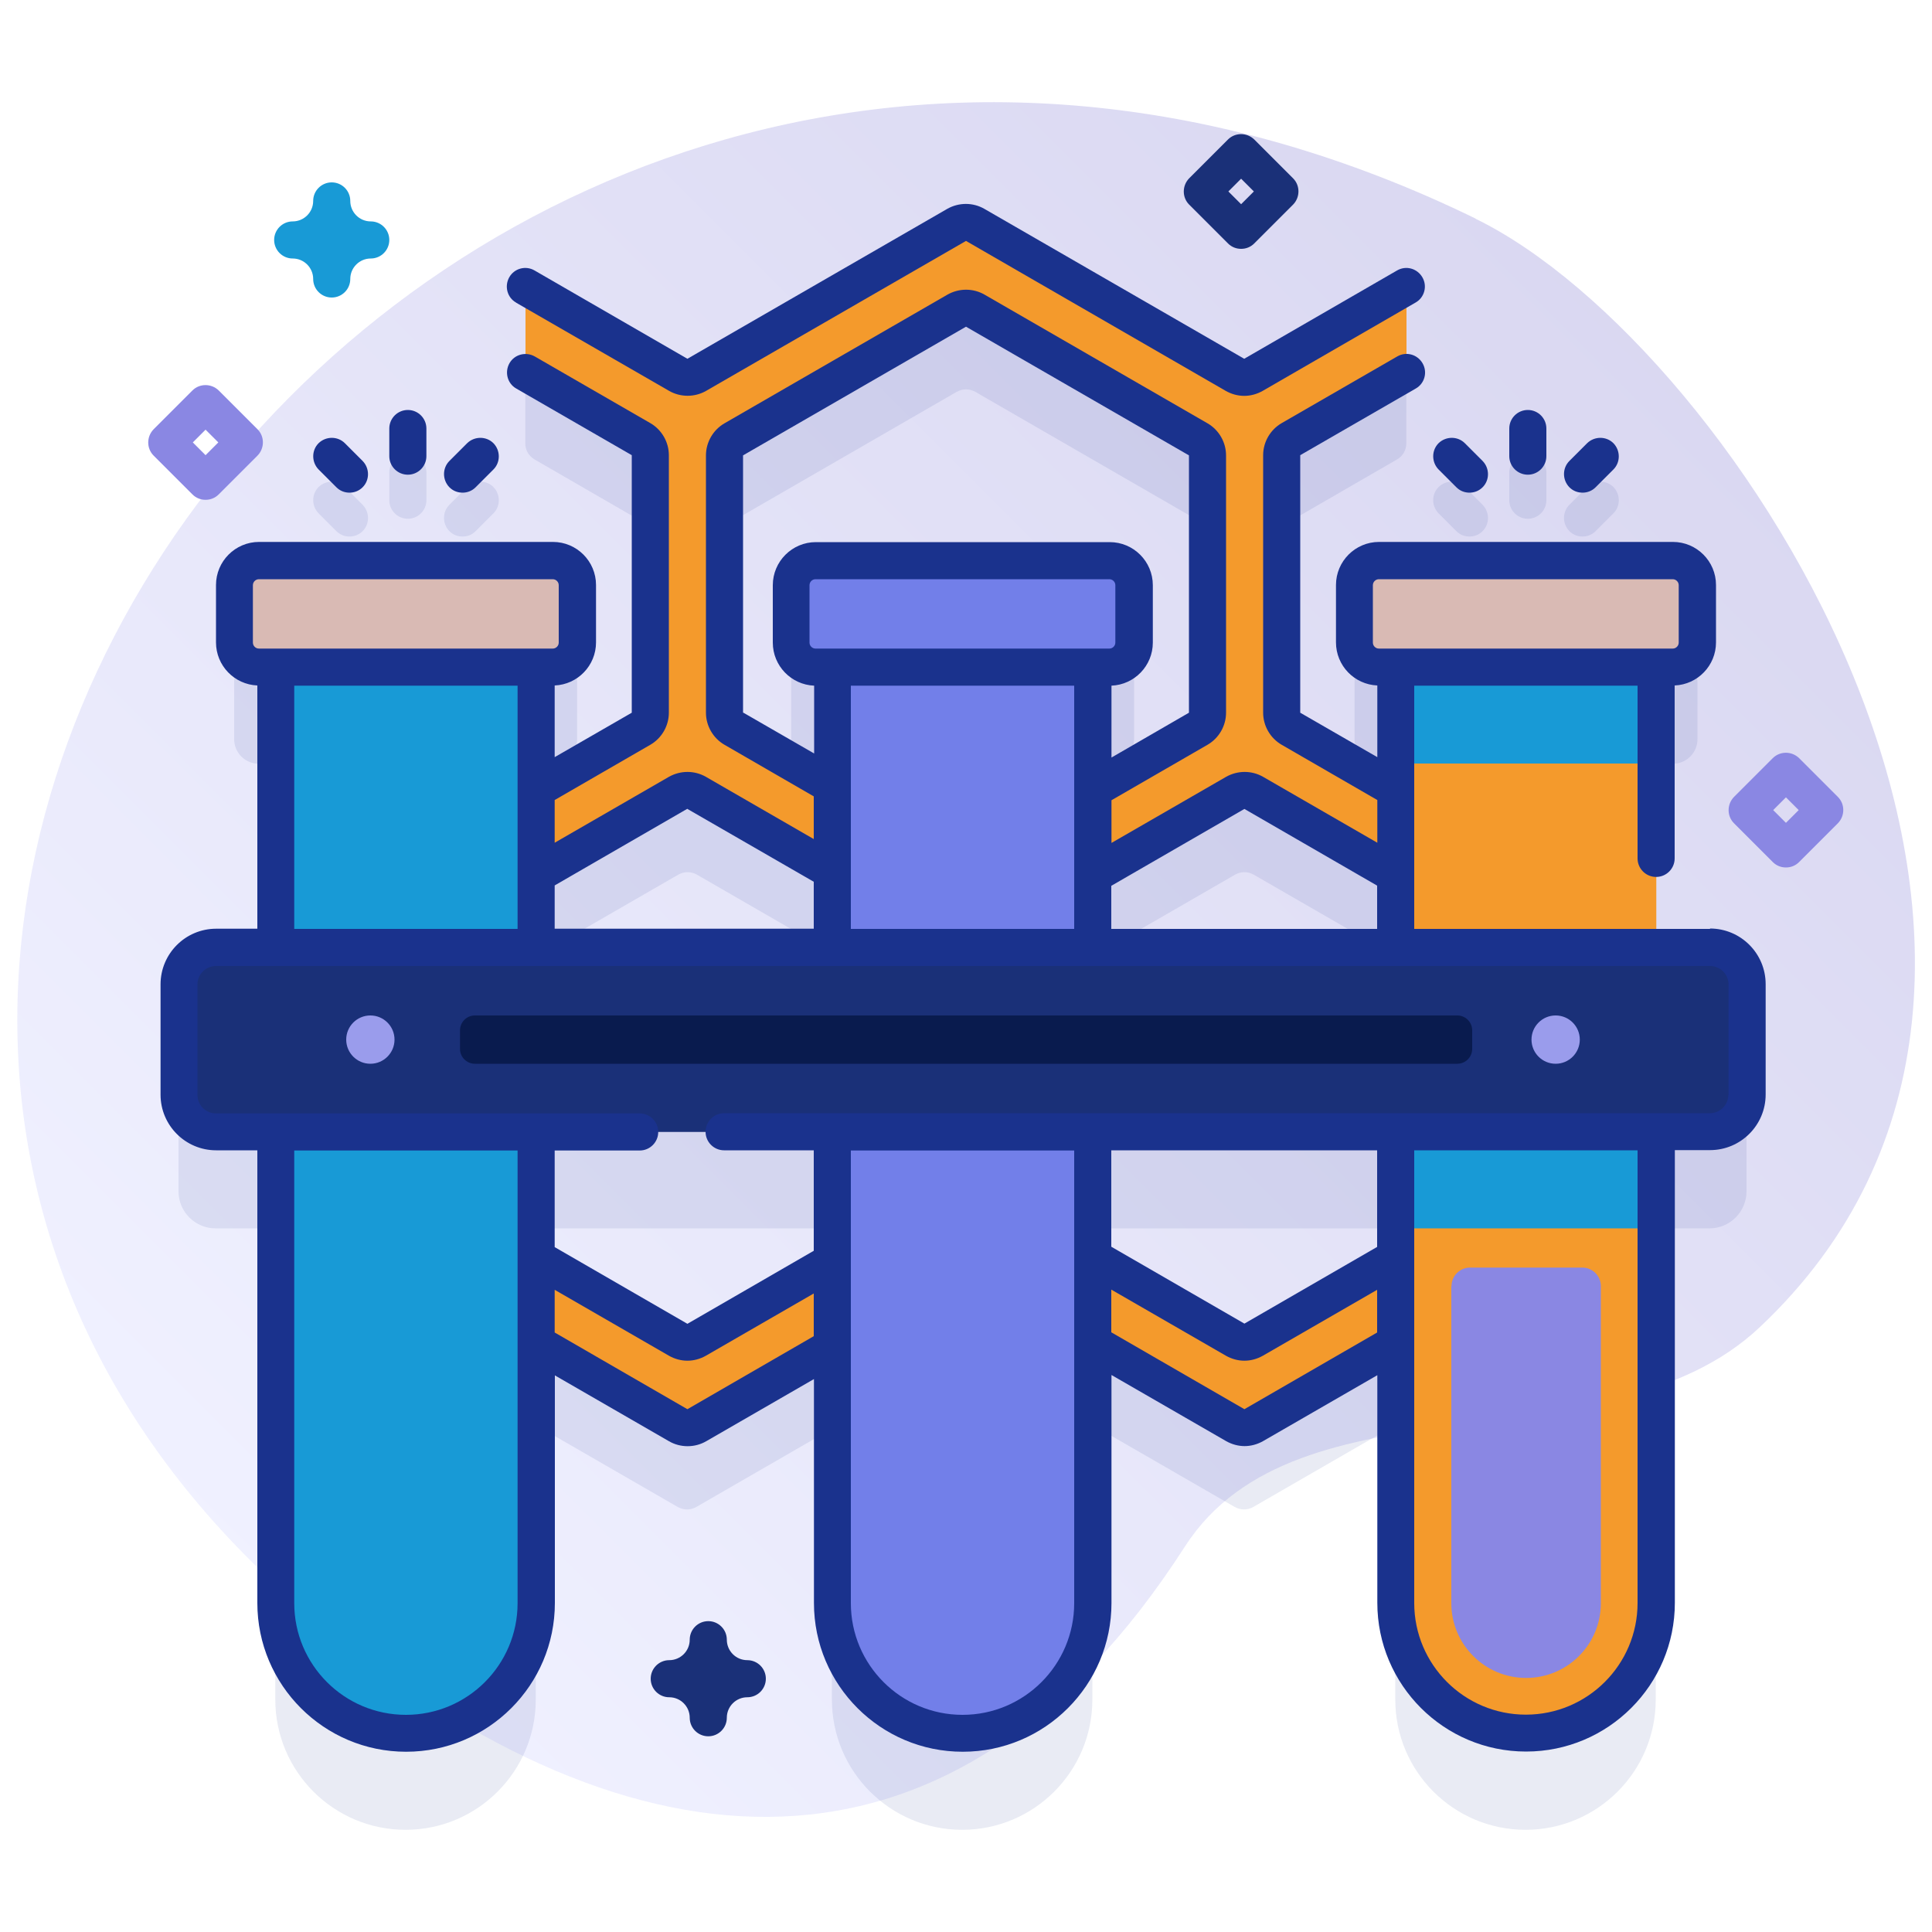 <svg xmlns="http://www.w3.org/2000/svg" xmlns:xlink="http://www.w3.org/1999/xlink" id="Layer_1" data-name="Layer 1" viewBox="0 0 100 100"><defs><style>      .cls-1 {        fill: url(#linear-gradient);      }      .cls-1, .cls-2, .cls-3, .cls-4, .cls-5, .cls-6, .cls-7, .cls-8, .cls-9, .cls-10, .cls-11 {        stroke-width: 0px;      }      .cls-2 {        fill: #8a87e3;      }      .cls-3 {        fill: #1a328d;      }      .cls-4 {        fill: #189ad6;      }      .cls-5 {        fill: #d9bab4;      }      .cls-12 {        opacity: .22;      }      .cls-6 {        fill: #1a328c;      }      .cls-7 {        fill: #727fe9;      }      .cls-13 {        opacity: .1;      }      .cls-8 {        fill: #9a9cec;      }      .cls-9 {        fill: #1a3078;      }      .cls-10 {        fill: #091b4e;      }      .cls-11 {        fill: #f49a2c;      }    </style><linearGradient id="linear-gradient" x1="14.93" y1="8578.29" x2="82.31" y2="8645.67" gradientTransform="translate(0 8661.02) scale(1 -1)" gradientUnits="userSpaceOnUse"><stop offset="0" stop-color="#b9bdff"></stop><stop offset="1" stop-color="#564dc1"></stop></linearGradient></defs><g class="cls-12"><path class="cls-1" d="m76.37,11.31C22.85-14.76-24.91,50.23,16.71,84.14c16.01,13.05,32.55,14.67,44.62-4.09,5.85-9.1,21.86-3.93,29.74-11.34,19.65-18.48-1.2-50.82-14.7-57.39h0Z"></path></g><g><g><g><g class="cls-13"><path class="cls-6" d="m75.38,27.49c.19.19.43.28.68.28s.49-.09.68-.28c.37-.37.37-.98,0-1.36l-.92-.92c-.37-.37-.98-.37-1.36,0-.37.37-.37.98,0,1.36l.92.92Z"></path><path class="cls-6" d="m81.91,27.77c.25,0,.49-.09.68-.28l.92-.92c.37-.37.37-.98,0-1.36-.37-.37-.98-.37-1.36,0l-.92.92c-.37.37-.37.98,0,1.36.19.19.43.28.68.28h0Z"></path><path class="cls-6" d="m79.08,26.85c.53,0,.96-.43.96-.96v-1.43c0-.53-.43-.96-.96-.96s-.96.43-.96.96v1.43c0,.53.43.96.96.96Z"></path><path class="cls-6" d="m17.41,27.49c.19.19.43.28.68.28s.49-.09.68-.28c.37-.37.37-.98,0-1.36l-.92-.92c-.37-.37-.98-.37-1.36,0-.37.37-.37.98,0,1.36l.92.92Z"></path><path class="cls-6" d="m23.94,27.77c.25,0,.49-.09.68-.28l.92-.92c.37-.37.37-.98,0-1.36-.37-.37-.98-.37-1.36,0l-.92.92c-.37.37-.37.98,0,1.36.19.19.43.28.68.28h0Z"></path><path class="cls-6" d="m21.11,26.85c.53,0,.96-.43.96-.96v-1.43c0-.53-.43-.96-.96-.96s-.96.43-.96.96v1.43c0,.53.43.96.96.96Z"></path><path class="cls-6" d="m88.51,54.03h-3.55v-14.5h1.63c.7,0,1.27-.57,1.27-1.27v-2.97c0-.7-.57-1.27-1.27-1.27h-15.21c-.7,0-1.27.57-1.27,1.27v2.97c0,.7.57,1.27,1.27,1.27h.86v5.55l-5.43-3.13c-.3-.17-.48-.49-.48-.83v-13.33c0-.34.18-.66.48-.83l5.5-3.18c.3-.17.48-.49.48-.83v-3.88l-7.91,4.57c-.3.17-.66.17-.96,0l-13.45-7.76c-.3-.17-.66-.17-.96,0l-13.45,7.76c-.3.17-.66.17-.96,0l-7.91-4.57v3.88c0,.34.18.66.48.83l5.5,3.18c.3.17.48.49.48.83v13.33c0,.34-.18.66-.48.83l-5.43,3.13v-5.55h.86c.7,0,1.27-.57,1.27-1.27v-2.97c0-.7-.57-1.27-1.27-1.27h-15.21c-.7,0-1.27.57-1.27,1.27v2.97c0,.7.57,1.27,1.27,1.27h.86v14.5h-3.09c-1.06,0-1.92.86-1.92,1.92v5.71c0,1.06.86,1.92,1.92,1.92h3.09v24.39c0,3.72,3.02,6.74,6.74,6.74h0c3.72,0,6.74-3.02,6.74-6.74v-14.21l7.35,4.24c.3.17.66.17.96,0l7.02-4.05v14.02c0,3.72,3.02,6.74,6.74,6.74s6.74-3.02,6.74-6.74v-14.22l7.37,4.25c.3.17.66.17.96,0l7.35-4.24v14.21c0,3.72,3.02,6.74,6.74,6.74s6.74-3.02,6.74-6.74v-24.39h2.78c1.06,0,1.92-.86,1.92-1.92v-5.71c0-1.06-.86-1.92-1.92-1.92h0Zm-45.43,15.49l-7.02,4.05c-.3.17-.66.17-.96,0l-7.35-4.24v-5.75h15.32v5.94Zm0-15.49h-15.32v-4.52l7.35-4.24c.3-.17.66-.17.96,0l5.77,3.33,1.25.72v4.71Zm-.86-20.03c-.7,0-1.27.57-1.27,1.27v2.97c0,.7.57,1.27,1.27,1.27h.86v5.36l-5.1-2.95c-.3-.17-.48-.49-.48-.83v-13.32c0-.34.18-.66.48-.83l11.54-6.66c.3-.17.66-.17.96,0l11.54,6.66c.3.17.48.49.48.83v13.32c0,.34-.18.66-.48.83l-5.45,3.15v-5.57h.86c.7,0,1.27-.57,1.27-1.27v-2.97c0-.7-.57-1.27-1.27-1.27h-15.21Zm30.02,35.33l-7.35,4.24c-.3.17-.66.17-.96,0l-7.37-4.25v-5.74h15.68v5.75h0Zm0-15.3h-15.68v-4.51l1.6-.92,5.77-3.33c.3-.17.66-.17.96,0l7.35,4.24v4.52h0Z"></path></g><g><path class="cls-11" d="m52.4,47.7l5.77-3.33,5.77-3.33c.3-.17.66-.17.96,0l9.76,5.63v-4.43l-7.84-4.53c-.3-.17-.48-.49-.48-.83v-13.33c0-.34.18-.66.48-.83l5.98-3.45v-4.43l-7.91,4.57c-.3.17-.66.17-.96,0l-13.45-7.76c-.3-.17-.66-.17-.96,0l-13.45,7.76c-.3.17-.66.17-.96,0l-7.91-4.57v4.43l5.98,3.45c.3.17.48.49.48.83v13.33c0,.34-.18.66-.48.83l-7.45,4.3v4.43l9.36-5.41c.3-.17.66-.17.96,0l5.77,3.33,5.77,3.33c.3.17.48.49.48.83v13.32c0,.34-.18.66-.48.83l-11.54,6.66c-.3.17-.66.17-.96,0l-9.36-5.41v4.43l9.36,5.41c.3.17.66.17.96,0l13.46-7.77c.3-.17.66-.17.96,0l13.46,7.77c.3.17.66.17.96,0l9.76-5.64v-4.43l-9.76,5.64c-.3.17-.66.17-.96,0l-11.54-6.66c-.3-.17-.48-.49-.48-.83v-13.32c0-.34.18-.66.48-.83h0Zm-1.92-3.32c-.3.17-.66.17-.96,0l-5.77-3.33-5.77-3.33c-.3-.17-.48-.49-.48-.83v-13.32c0-.34.18-.66.48-.83l11.54-6.66c.3-.17.66-.17.96,0l11.54,6.66c.3.17.48.49.48.83v13.32c0,.34-.18.66-.48.83l-5.77,3.33-5.77,3.33Z"></path><g><g><g><g><path class="cls-4" d="m14.27,54.03h13.48v9.55h-13.48v-9.55Z"></path><path class="cls-2" d="m17.15,72.42v10.46c0,2.1,1.63,3.88,3.72,3.96,2.2.08,4.01-1.68,4.01-3.86v-10.56c0-.53-.43-.96-.96-.96h-5.81c-.53,0-.96.43-.96.96Z"></path><path class="cls-4" d="m14.27,31.77v51.21c0,3.72,3.02,6.74,6.74,6.74h0c3.72,0,6.74-3.02,6.74-6.74V31.77h-13.48Z"></path></g><path class="cls-5" d="m29.89,33.26v-2.97c0-.7-.57-1.27-1.27-1.27h-15.21c-.7,0-1.27.57-1.27,1.27v2.97c0,.7.57,1.27,1.27,1.27h15.21c.7,0,1.27-.57,1.27-1.27Z"></path></g><g><g><g><path class="cls-11" d="m85.73,31.77v51.21c0,3.72-3.02,6.74-6.74,6.74h0c-3.72,0-6.74-3.02-6.74-6.74V31.77h13.48Z"></path><g><path class="cls-4" d="m72.24,54.03h13.48v9.55h-13.48v-9.55Z"></path><path class="cls-4" d="m72.24,31.77h13.48v7.75h-13.48v-7.75Z"></path></g></g><path class="cls-5" d="m87.86,33.26v-2.97c0-.7-.57-1.27-1.27-1.27h-15.21c-.7,0-1.27.57-1.27,1.27v2.97c0,.7.57,1.27,1.27,1.27h15.21c.7,0,1.27-.57,1.27-1.27Z"></path></g><path class="cls-2" d="m75.12,66.57v16.41c0,2.13,1.73,3.87,3.87,3.87s3.87-1.73,3.87-3.87v-16.41c0-.53-.43-.96-.96-.96h-5.81c-.53,0-.96.43-.96.96Z"></path></g></g><path class="cls-7" d="m57.43,29.01h-15.21c-.7,0-1.27.57-1.27,1.27v2.97c0,.7.57,1.27,1.27,1.27h.86v19.49h0v9.55h0v19.4c0,3.72,3.02,6.74,6.74,6.74h0c3.72,0,6.74-3.02,6.74-6.74v-48.45h.86c.7,0,1.27-.57,1.27-1.27v-2.97c0-.7-.57-1.27-1.27-1.27Z"></path><g><path class="cls-9" d="m88.51,58.59H11.18c-1.06,0-1.92-.86-1.92-1.92v-5.71c0-1.06.86-1.92,1.92-1.92h77.33c1.06,0,1.92.86,1.92,1.92v5.71c0,1.06-.86,1.92-1.92,1.92Z"></path><g><circle class="cls-8" cx="19.17" cy="53.81" r="1.25"></circle><circle class="cls-8" cx="80.52" cy="53.81" r="1.25"></circle></g></g></g></g><path class="cls-10" d="m75.42,55.06H24.58c-.42,0-.77-.34-.77-.77v-.96c0-.42.34-.77.77-.77h50.85c.42,0,.77.34.77.77v.96c0,.42-.34.77-.77.77Z"></path></g><path class="cls-4" d="m17.17,15.4c-.53,0-.96-.43-.96-.96,0-.58-.47-1.06-1.06-1.06-.53,0-.96-.43-.96-.96s.43-.96.96-.96c.58,0,1.06-.47,1.06-1.06,0-.53.43-.96.96-.96s.96.43.96.96c0,.58.47,1.06,1.06,1.06.53,0,.96.43.96.96s-.43.96-.96.96c-.58,0-1.06.47-1.06,1.06,0,.53-.43.96-.96.96Z"></path><path class="cls-9" d="m36.66,89.87c-.53,0-.96-.43-.96-.96,0-.58-.47-1.06-1.06-1.06-.53,0-.96-.43-.96-.96s.43-.96.96-.96c.58,0,1.06-.47,1.06-1.06,0-.53.43-.96.96-.96s.96.43.96.96c0,.58.47,1.06,1.06,1.06.53,0,.96.43.96.96s-.43.96-.96.96c-.58,0-1.06.47-1.06,1.06,0,.53-.43.96-.96.96Z"></path><path class="cls-2" d="m10.64,25.87c-.25,0-.49-.09-.68-.28l-2.01-2.01c-.37-.37-.37-.98,0-1.36l2.01-2.01c.37-.37.98-.37,1.36,0l2.01,2.01c.37.37.37.98,0,1.36l-2.01,2.01c-.19.19-.43.28-.68.28Zm-.66-2.97l.66.66.66-.66-.66-.66-.66.66Z"></path><path class="cls-2" d="m92.44,44.9c-.25,0-.49-.09-.68-.28l-2.01-2.01c-.37-.37-.37-.98,0-1.36l2.01-2.01c.37-.37.98-.37,1.36,0l2.01,2.01c.37.37.37.98,0,1.36l-2.01,2.01c-.19.19-.43.28-.68.28Zm-.66-2.97l.66.66.66-.66-.66-.66-.66.66Z"></path><path class="cls-9" d="m64.24,12.88c-.25,0-.49-.09-.68-.28l-2.01-2.01c-.37-.37-.37-.98,0-1.36l2.01-2.01c.37-.37.98-.37,1.36,0l2.01,2.01c.37.37.37.98,0,1.36l-2.01,2.01c-.19.19-.43.28-.68.28Zm-.66-2.97l.66.66.66-.66-.66-.66-.66.66Z"></path></g><g><path class="cls-3" d="m26.72,15.67l7.91,4.56c.59.34,1.33.34,1.92,0l13.45-7.76,13.44,7.76c.3.17.63.26.96.26s.66-.09.96-.26l7.91-4.57c.46-.26.62-.85.35-1.31s-.85-.62-1.31-.35l-7.91,4.57-13.45-7.76c-.59-.34-1.32-.34-1.92,0l-13.45,7.76-7.91-4.57c-.46-.27-1.05-.11-1.31.35-.26.46-.11,1.05.35,1.31h0Z"></path><path class="cls-3" d="m88.51,48.08h-15.31v-12.59h11.56v8.94c0,.53.43.96.96.96s.96-.43.96-.96v-8.95c1.19-.05,2.14-1.03,2.14-2.23v-2.97c0-1.23-1-2.23-2.23-2.23h-15.21c-1.23,0-2.23,1-2.23,2.23v2.97c0,1.2.95,2.18,2.14,2.23v3.71l-3.99-2.3v-13.33s5.98-3.45,5.98-3.45c.46-.26.62-.85.35-1.31s-.85-.62-1.31-.35l-5.98,3.45c-.59.34-.96.98-.96,1.66v13.33c0,.68.37,1.32.96,1.66l4.95,2.86v2.21l-5.91-3.41c-.59-.34-1.32-.34-1.92,0l-5.93,3.42v-2.21l4.97-2.87c.59-.34.96-.98.96-1.66v-13.32c0-.68-.37-1.32-.96-1.66l-11.54-6.66c-.59-.34-1.32-.34-1.92,0l-11.54,6.66c-.59.34-.96.98-.96,1.66v13.32c0,.68.37,1.32.96,1.66l4.62,2.67v2.21l-5.58-3.22c-.59-.34-1.32-.34-1.92,0l-5.91,3.41v-2.21l4.95-2.86c.59-.34.96-.98.96-1.66v-13.33c0-.68-.37-1.32-.96-1.66l-5.98-3.45c-.46-.26-1.05-.11-1.31.35s-.11,1.05.35,1.31l5.98,3.45v13.33l-3.99,2.3v-3.71c1.19-.05,2.14-1.03,2.14-2.23v-2.97c0-1.23-1-2.23-2.23-2.23h-15.21c-1.23,0-2.23,1-2.23,2.23v2.97c0,1.2.95,2.18,2.14,2.23v12.59h-2.13c-1.59,0-2.88,1.29-2.88,2.88v5.71c0,1.59,1.29,2.88,2.88,2.88h2.13v23.43c0,4.25,3.45,7.7,7.7,7.7s7.7-3.45,7.7-7.7v-11.78l5.91,3.41c.59.34,1.33.34,1.92,0l5.58-3.22v11.59c0,4.25,3.45,7.7,7.7,7.7s7.7-3.45,7.7-7.7v-11.8l5.93,3.42c.3.17.63.26.96.26s.66-.09.96-.26l5.91-3.41v11.78c0,4.25,3.45,7.7,7.7,7.7s7.7-3.45,7.7-7.7v-23.43h1.82c1.59,0,2.88-1.29,2.88-2.88v-5.71c0-1.59-1.29-2.88-2.88-2.88h0Zm-17.45-14.82v-2.97c0-.17.14-.31.31-.31h15.21c.17,0,.31.14.31.31v2.97c0,.17-.14.31-.31.31h-15.21c-.17,0-.31-.14-.31-.31Zm-6.65,8.61l6.87,3.97v2.24h-13.76v-2.23l6.89-3.98Zm-6.99-8.3h-15.21c-.17,0-.31-.14-.31-.31v-2.97c0-.17.14-.31.31-.31h15.21c.17,0,.31.14.31.31v2.97c0,.17-.14.31-.31.31Zm-1.82,1.92v12.59h-11.56v-12.59h11.56Zm-17.14,1.4v-13.32l11.54-6.66,11.54,6.66v13.32s-4.01,2.32-4.01,2.32v-3.72c1.19-.05,2.14-1.03,2.14-2.23v-2.97c0-1.23-1-2.23-2.23-2.23h-15.21c-1.23,0-2.23,1-2.23,2.23v2.97c0,1.2.95,2.18,2.14,2.23v3.51l-3.66-2.11Zm-2.88,4.98l6.54,3.77v2.43h-13.41v-2.24l6.87-3.97Zm-22.49-8.61v-2.97c0-.17.14-.31.31-.31h15.21c.17,0,.31.14.31.31v2.97c0,.17-.14.31-.31.31h-15.21c-.17,0-.31-.14-.31-.31Zm2.14,2.23h11.56v12.59h-11.56v-12.59Zm5.78,53.27c-3.19,0-5.78-2.59-5.78-5.78v-23.43h11.56v23.43c0,3.19-2.59,5.78-5.78,5.78Zm14.57-15.82l-6.87-3.97v-2.21l5.91,3.41c.3.17.63.26.96.26s.66-.09.96-.26l5.58-3.22v2.21l-6.54,3.78Zm14.24,15.82c-3.19,0-5.78-2.59-5.78-5.78v-23.43h11.56v23.43c0,3.19-2.59,5.78-5.78,5.78Zm7.7-29.22h13.76v5l-6.87,3.97-6.89-3.98v-4.99Zm6.89,13.4l-6.89-3.98v-2.21l5.93,3.42c.3.17.63.26.96.26s.66-.09.96-.26l5.91-3.41v2.21l-6.87,3.97Zm20.35,10.03c0,3.19-2.59,5.78-5.78,5.78s-5.78-2.59-5.78-5.78v-23.43h11.56v23.43Zm4.7-26.31c0,.53-.43.96-.96.96h-51.02c-.53,0-.96.43-.96.96s.43.96.96.96h4.64v5.2l-6.54,3.78-6.87-3.97v-5h4.4c.53,0,.96-.43.96-.96s-.43-.96-.96-.96H11.18c-.53,0-.96-.43-.96-.96v-5.71c0-.53.43-.96.96-.96h77.33c.53,0,.96.43.96.96v5.71h0Z"></path><path class="cls-3" d="m75.38,25.22c.19.19.43.28.68.28s.49-.09.68-.28c.37-.37.37-.98,0-1.36l-.92-.92c-.37-.37-.98-.37-1.36,0-.37.37-.37.98,0,1.36l.92.92Z"></path><path class="cls-3" d="m81.91,25.5c.25,0,.49-.09.68-.28l.92-.92c.37-.37.37-.98,0-1.36-.37-.37-.98-.37-1.36,0l-.92.92c-.37.37-.37.98,0,1.36.19.19.43.28.68.28Z"></path><path class="cls-3" d="m79.08,24.57c.53,0,.96-.43.96-.96v-1.43c0-.53-.43-.96-.96-.96s-.96.43-.96.96v1.43c0,.53.43.96.96.96Z"></path><path class="cls-3" d="m17.41,25.22c.19.19.43.28.68.28s.49-.09.68-.28c.37-.37.37-.98,0-1.36l-.92-.92c-.37-.37-.98-.37-1.36,0-.37.37-.37.98,0,1.36l.92.92Z"></path><path class="cls-3" d="m23.94,25.5c.25,0,.49-.09.68-.28l.92-.92c.37-.37.37-.98,0-1.36-.37-.37-.98-.37-1.36,0l-.92.92c-.37.37-.37.98,0,1.36.19.19.43.28.68.28h0Z"></path><path class="cls-3" d="m21.11,24.57c.53,0,.96-.43.96-.96v-1.43c0-.53-.43-.96-.96-.96s-.96.43-.96.96v1.43c0,.53.43.96.96.96Z"></path></g></g></svg>